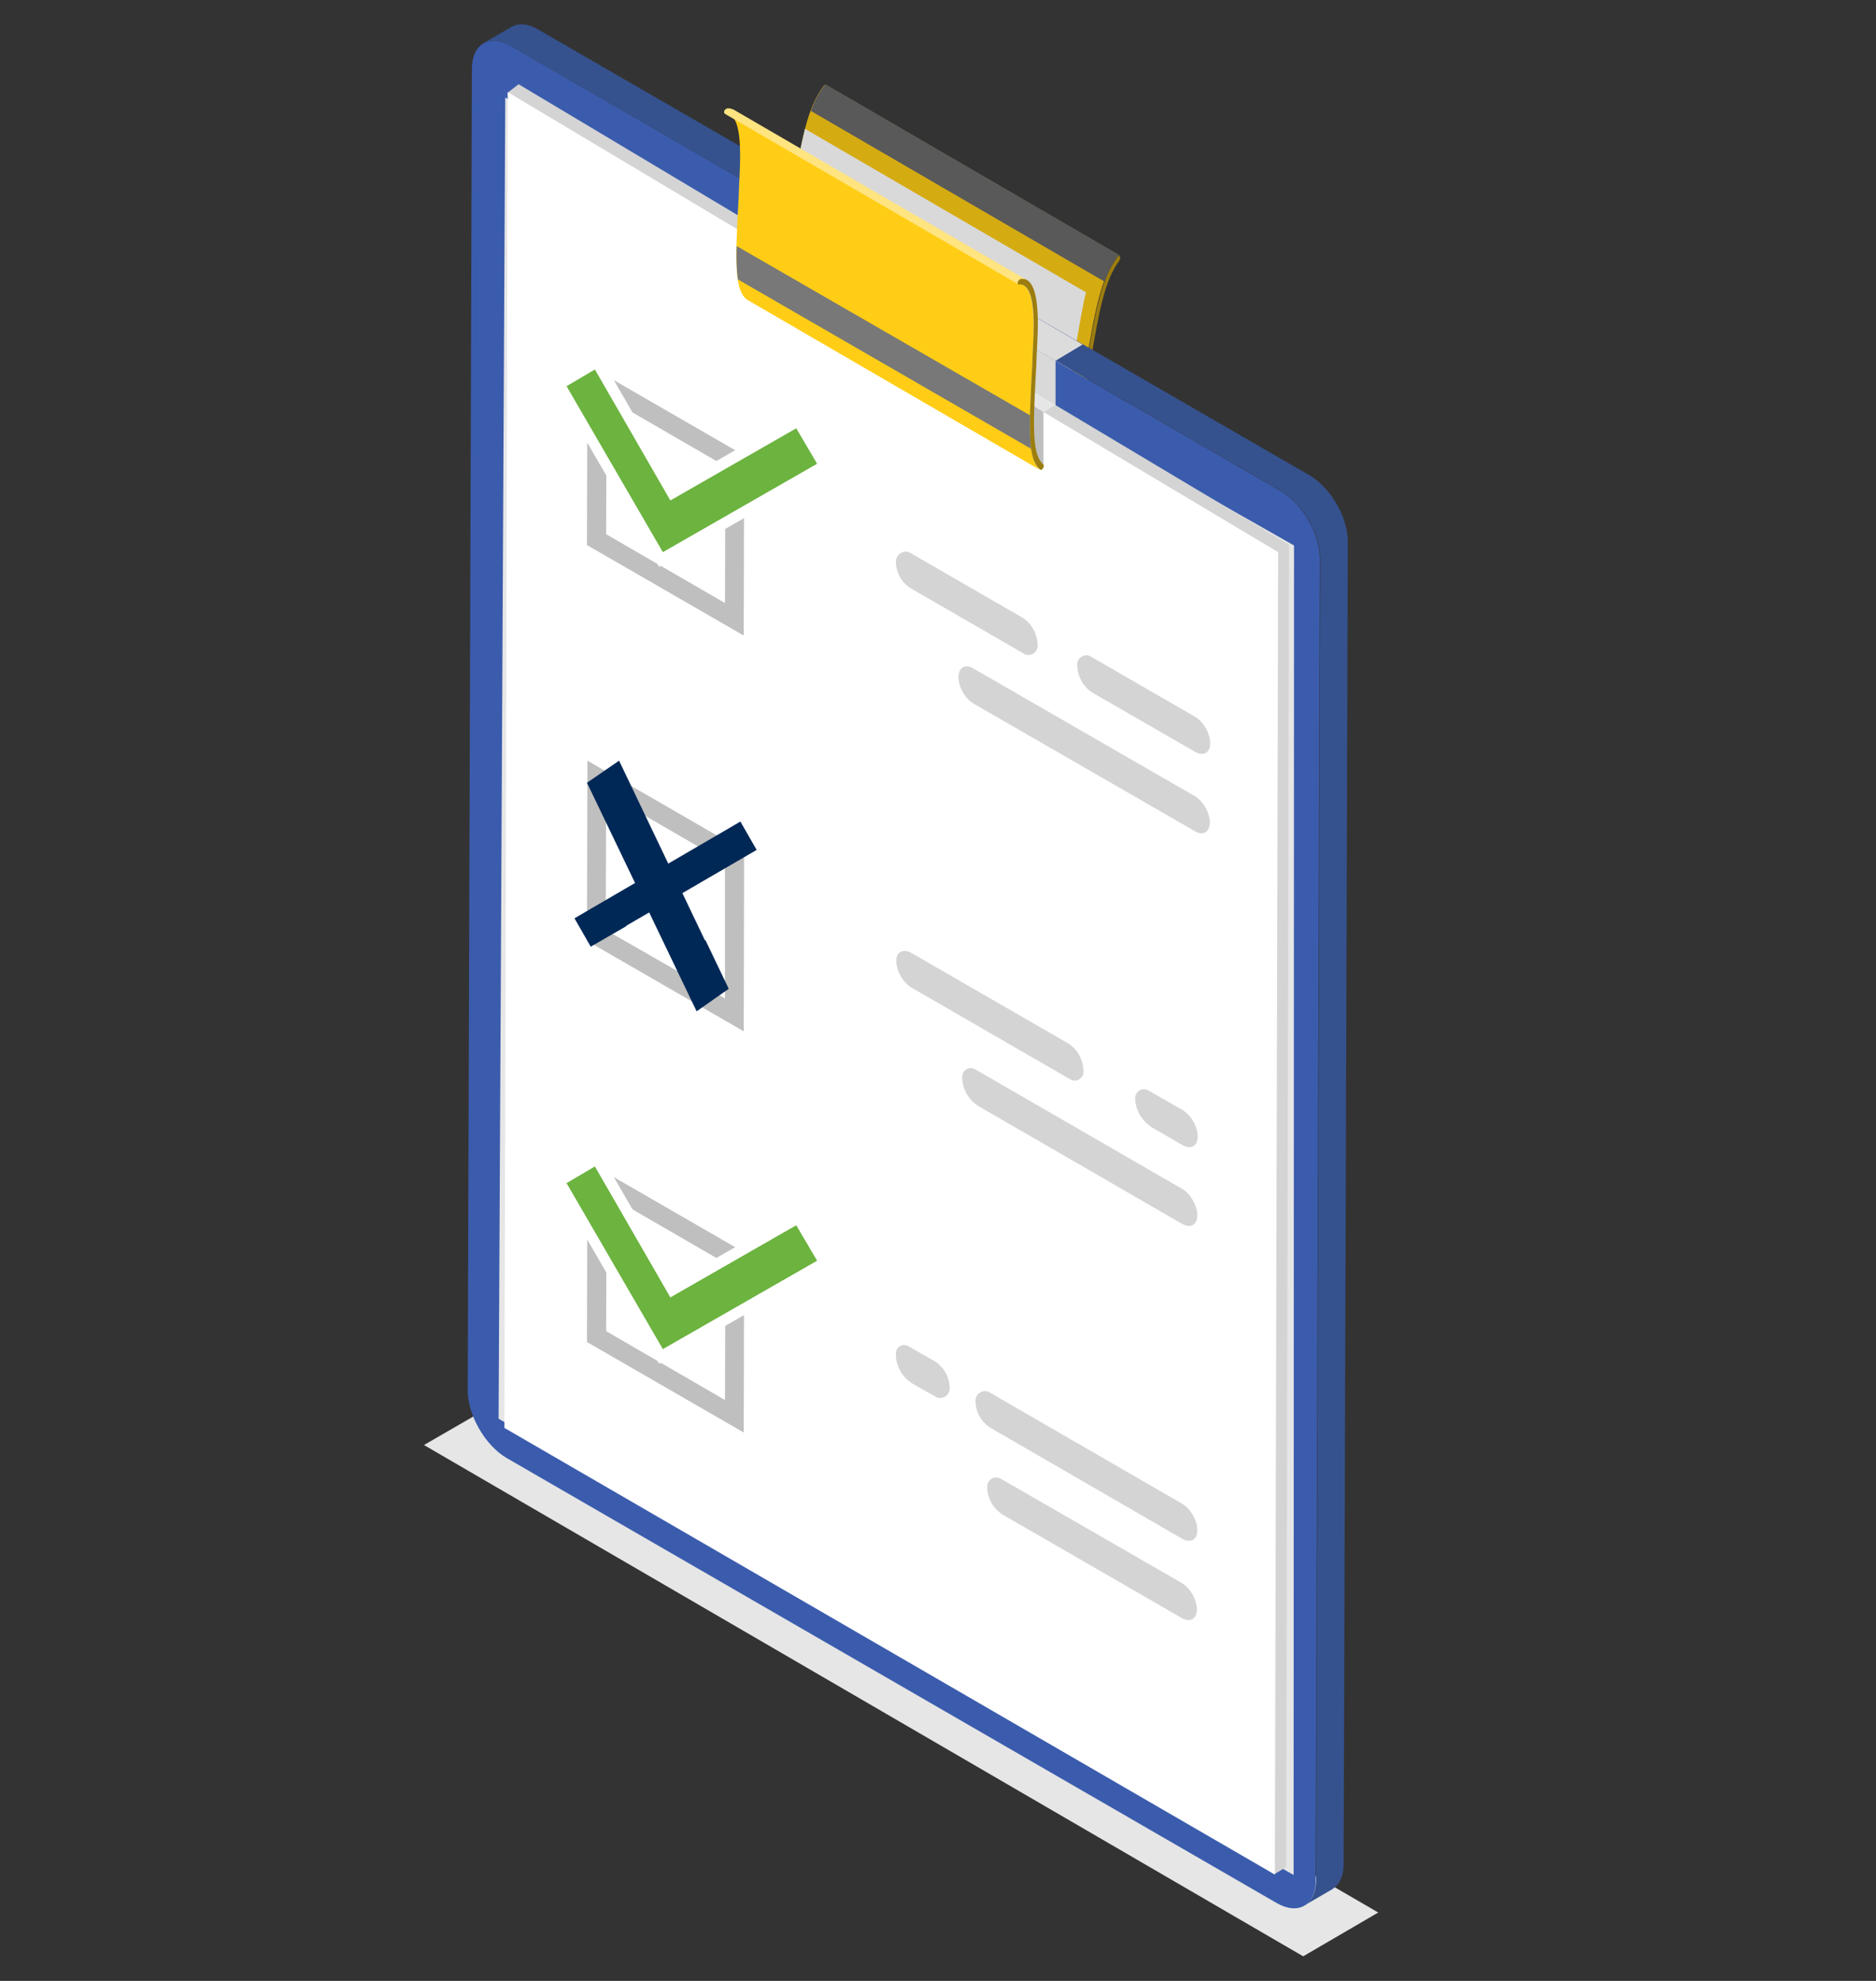 <?xml version="1.0" encoding="utf-8"?>
<!-- Generator: Adobe Illustrator 23.0.1, SVG Export Plug-In . SVG Version: 6.00 Build 0)  -->
<svg version="1.1" id="Layer_1" xmlns="http://www.w3.org/2000/svg" xmlns:xlink="http://www.w3.org/1999/xlink" x="0px" y="0px"
	 viewBox="0 0 450 475" style="enable-background:new 0 0 450 475;" xml:space="preserve">
<rect x="0" y="0" width="450" height="475" fill="#333333" stroke="none"/>
<style type="text/css">
	.st0{enable-background:new    ;}
	.st1{fill:#ADADAD;}
	.st2{fill:#A8A8A8;}
	.st3{fill:#A3A3A3;}
	.st4{fill:#9E9E9E;}
	.st5{fill:#999999;}
	.st6{fill:#949494;}
	.st7{fill:#8F8F8F;}
	.st8{fill:#8A8A8A;}
	.st9{fill:#858585;}
	.st10{fill:#D5AB12;}
	.st11{fill:#D9D9D9;}
	.st12{fill:#9C7D0F;}
	.st13{fill:#E6E6E6;}
	.st14{fill:#35528E;}
	.st15{fill:#DCDCDC;}
	.st16{fill:#3B5CAD;}
	.st17{fill:#D4D4D4;}
	.st18{fill:#FFFFFF;}
	.st19{fill:#BFBFBF;}
	.st20{fill:#FFCD15;}
	.st21{fill:#FFE480;}
	.st22{fill:#595959;}
	.st23{fill:#787878;}
	.st24{fill:#6CB33F;}
	.st25{fill:#002856;}
</style>
<g>
	<g>
		<g class="st0">
			<path class="st1" d="M256.1,123.7l-82.3-47.8c0,0,0,0,0,0L256.1,123.7C256.1,123.8,256.1,123.8,256.1,123.7L256.1,123.7z"/>
			<path class="st2" d="M256.1,123.8L173.9,76c0,0,0,0,0,0.1L256.1,123.8C256.1,123.8,256.1,123.8,256.1,123.8L256.1,123.8z"/>
			<path class="st3" d="M256.1,123.8L173.9,76c0,0,0,0,0,0.1L256.1,123.8C256.1,123.9,256.1,123.9,256.1,123.8L256.1,123.8z"/>
			<path class="st4" d="M256.1,123.9l-82.3-47.8c0,0,0,0,0,0.1L256.1,123.9C256.2,123.9,256.2,123.9,256.1,123.9L256.1,123.9z"/>
			<path class="st5" d="M256.2,123.9l-82.3-47.8c0,0,0,0,0,0.1L256.2,123.9C256.2,124,256.2,124,256.2,123.9L256.2,123.9z"/>
			<path class="st6" d="M256.2,124l-82.3-47.8c0,0,0,0,0,0L256.2,124C256.2,124,256.2,124,256.2,124L256.2,124z"/>
			<path class="st7" d="M256.2,124l-82.3-47.8c0,0,0,0,0,0L256.2,124C256.2,124.1,256.2,124.1,256.2,124L256.2,124z"/>
			<path class="st8" d="M256.2,124.1l-82.3-47.8c0,0,0,0,0,0.1L256.2,124.1C256.2,124.1,256.2,124.1,256.2,124.1L256.2,124.1z"/>
			<path class="st9" d="M256.2,124.1L174,76.3c0,0,0.1,0.1,0.1,0.1l82.3,47.8C256.3,124.2,256.3,124.2,256.2,124.1L256.2,124.1z"/>
		</g>
		<g>
			<path class="st10" d="M181.3,74.1c3.9-2.8,6-11.8,7.3-19.3c1.1-6,0.4-1.6,1.6-9c2.1-12.6,3.5-20,7.3-25.1
				c0.1-0.1,0.2-0.2,0.3-0.3c0.1-0.1,0.3-0.1,0.4,0l70.4,40.9c-0.1-0.1-0.2,0-0.4,0c-0.1,0.1-0.2,0.1-0.3,0.3
				c-3.8,5.2-5.2,12.5-7.3,25.1c-1.3,7.3-0.6,3-1.6,9c-1.3,7.5-3.4,16.5-7.3,19.3c-0.2,0.2-0.4,0.5-0.5,0.8l-70.4-40.9
				C180.9,74.6,181.1,74.2,181.3,74.1z"/>
			<path class="st11" d="M188.6,54.8c1.1-6,0.4-1.6,1.6-9c1-6.1,1.9-10.9,2.9-14.9l67.4,39.2c-0.9,3.7-1.6,8-2.5,13.3
				c-1.3,7.3-0.6,3-1.6,9c-1.3,7.5-3.4,16.5-7.3,19.3c-0.2,0.2-0.4,0.5-0.5,0.8l-66.7-38.8C185.5,70.3,187.4,61.9,188.6,54.8z"/>
			<g>
				<path class="st12" d="M268.3,61.4c-0.1,0.1-0.2,0.1-0.3,0.3c-3.8,5.2-5.2,12.5-7.3,25.1c-1.3,7.3-0.6,3-1.6,9
					c-1.3,7.5-3.4,16.5-7.3,19.3c-0.2,0.2-0.4,0.5-0.5,0.8c0,0.5,0.3,0.5,0.5,0.4c4.6-3.3,6.7-12.3,8.2-20.7c1.1-6,0.4-1.6,1.6-9
					c2.1-12.3,3.4-19.4,6.9-24.1c0.1-0.2,0.2-0.4,0.2-0.6c0-0.1,0-0.2-0.1-0.3C268.6,61.3,268.4,61.3,268.3,61.4z"/>
			</g>
		</g>
		<g>
			<g>
				<polygon class="st13" points="101.7,346.5 312.6,469.1 330.6,458.6 119.7,336.1 				"/>
			</g>
		</g>
		<g class="st0">
			<path class="st14" d="M315.7,450.9l1-316.9c0-6-4.2-13.2-9.3-16.2L122.6,11.1c-2.6-1.5-5-1.6-6.7-0.7l6.7-3.9
				c1.7-1,4.1-0.9,6.7,0.7l184.7,106.7c5.2,3,9.4,10.2,9.3,16.2l0,0l-1,316.9c0,3-1.1,5-2.7,6l-6.7,3.9
				C314.6,455.9,315.6,453.9,315.7,450.9z"/>
			<polygon class="st15" points="244.9,74 238.4,78 240.3,79.1 253.2,86.5 259.7,82.6 			"/>
			<g>
				<g>
					<path class="st16" d="M306.2,456.3c5.2,3,9.4,0.6,9.4-5.4l1-316.9c0-6-4.2-13.2-9.3-16.2L122.6,11.1c-5.2-3-9.4-0.6-9.4,5.4
						l-1,316.9c0,6,4.2,13.2,9.3,16.2L306.2,456.3z"/>
				</g>
			</g>
		</g>
		<polygon class="st13" points="310.3,449.6 119.6,340.2 121.2,23.4 310.4,130.8 		"/>
		<polygon class="st11" points="253.2,86.5 253.2,113.5 230.2,100.9 230.2,73.2 		"/>
		<g>
			<g>
				<polygon class="st17" points="124.4,20.2 309.2,130.6 308.5,447.7 305.7,449.4 123.7,337.4 121.8,22.2 				"/>
			</g>
			<polygon class="st13" points="235.7,90.1 238.6,88.4 253.2,97.1 250.3,98.8 			"/>
			<polygon class="st18" points="121.8,22.1 306.6,132.4 305.8,449.5 121,342.4 			"/>
			<polygon class="st19" points="227.7,85 250.3,98.8 250.3,111.9 227.7,99.2 			"/>
		</g>
		<g>
			<path class="st20" d="M245.6,68.5l-70.4-40.9c2.5,1.4,2.5,8.4,2.2,14.6c-0.3,5.6,0,1.5-0.4,8.4c-0.6,12-0.8,18.9,2.1,21.2
				c0,0,0,0,0,0l70.4,40.9c0,0,0,0,0,0c-2.9-2.4-2.7-9.2-2.1-21.2c0.4-7,0.1-2.8,0.4-8.4C248.1,76.9,248,69.9,245.6,68.5z"/>
			<g>
				<path class="st12" d="M244.6,67c-0.2,0.1-0.4,0.4-0.5,0.6c0,0.1,0,0.1,0,0.2c0,0.3,0.1,0.5,0.3,0.4c3.7-0.3,3.8,7.8,3.4,14.8
					c-0.3,5.6,0,1.5-0.4,8.4c-0.6,12-0.8,18.9,2.1,21.2c0.1,0.1,0.3,0.1,0.4,0c0.1-0.1,0.2-0.2,0.3-0.3c0.2-0.3,0.2-0.7,0.1-0.9
					c-2.7-2.2-2.5-8.9-1.9-20.5c0.4-7,0.1-2.8,0.4-8.5c0.4-7.9,0.2-16-4.1-15.6C244.7,66.9,244.6,67,244.6,67z"/>
			</g>
			<path class="st21" d="M173.7,26.7c0.1-0.3,0.3-0.5,0.5-0.6c0.1,0,0.1-0.1,0.2-0.1c0.6-0.1,1.1,0.1,1.6,0.3l70.4,40.9
				c-0.4-0.3-1-0.4-1.6-0.3c-0.1,0-0.1,0-0.2,0.1c-0.2,0.1-0.4,0.4-0.5,0.6l0,0.2c0,0.2,0,0.3,0.2,0.4l-70.4-40.9
				c-0.1-0.1-0.2-0.2-0.2-0.4L173.7,26.7z"/>
		</g>
		<path class="st22" d="M197.6,20.7c0.1-0.1,0.2-0.2,0.3-0.3c0.1-0.1,0.3-0.1,0.4,0l70.4,40.9c-0.1-0.1-0.2,0-0.4,0
			c-0.1,0.1-0.2,0.1-0.3,0.3c-1.3,1.7-2.2,3.6-3.1,5.9l-70.4-40.9C195.3,24.4,196.3,22.4,197.6,20.7z"/>
		<path class="st23" d="M247.3,107.6L177,67c-0.3-2.1-0.4-4.8-0.3-8l70.4,40.6C247,102.8,247.1,105.5,247.3,107.6z"/>
		<g>
			<g>
				<path class="st17" d="M230.8,258.2c0-1.6,1.7-2.6,3.1-1.8l49.7,28.7c2,1.2,3.6,4,3.6,6.3c0,2.3-1.6,3.2-3.6,2.1l-48.6-28.1
					C232.4,263.9,230.8,261.2,230.8,258.2L230.8,258.2z"/>
				<path class="st17" d="M272.3,263.3c0-1.6,1.8-2.7,3.2-1.8l8.2,4.7c2,1.2,3.6,4,3.6,6.3c0,2.3-1.6,3.2-3.6,2.1l-7.3-4.2
					C273.9,268.8,272.3,266.1,272.3,263.3L272.3,263.3z"/>
				<path class="st17" d="M218.6,228.5l37.3,21.5c2.5,1.4,4,4.1,4,7l0,0c0,1.6-1.8,2.7-3.2,1.8l-38.1-22c-2-1.2-3.6-4-3.6-6.3
					C214.9,228.3,216.6,227.4,218.6,228.5z"/>
			</g>
			<g>
				<path class="st19" d="M178.5,109.2l-37.6-21.7l-0.1,43.2l37.6,21.7L178.5,109.2z M173.9,144.6l-28.5-16.5l0.1-32.8l28.5,16.5
					L173.9,144.6z"/>
				<g>
					<g>
						<polygon class="st24" points="134.1,92 143.2,86.8 161.3,118.1 191.5,100.8 197.9,111.6 158.6,134.1 						"/>
						<path class="st18" d="M142.7,88.6l18.1,31.4l30.2-17.3l5,8.5l-37,21.2l-23.1-39.8L142.7,88.6L142.7,88.6z M143.7,85l-2.3,1.3
							l-6.8,3.9l-2.3,1.3l1.4,2.3l23.1,39.8l1.3,2.3l2.3-1.3l37-21.2l2.3-1.3l-1.4-2.3l-5-8.5L192,99l-2.3,1.3l-27.9,16L145,87.3
							L143.7,85L143.7,85z"/>
					</g>
				</g>
			</g>
			<g>
				<path class="st19" d="M178.5,204.1l-37.6-21.7l-0.1,43.2l37.6,21.7L178.5,204.1z M173.9,239.4L145.3,223l0.1-32.8l28.5,16.5
					L173.9,239.4z"/>
				<polygon class="st25" points="167.1,242.5 174.8,237.1 169.2,225.4 169.1,225.5 148.5,182.4 140.8,187.7 				"/>
				<polygon class="st25" points="137.8,220.2 141.7,227 150.2,222.1 150.2,222 181.5,203.8 177.6,197 				"/>
			</g>
			<g>
				<path class="st19" d="M178.5,300.3l-37.6-21.7l-0.1,43.2l37.6,21.7L178.5,300.3z M173.9,335.7l-28.5-16.5l0.1-32.8l28.5,16.5
					L173.9,335.7z"/>
				<g>
					<g>
						<polygon class="st24" points="134.1,283.1 143.2,277.9 161.3,309.3 191.5,291.9 197.9,302.7 158.6,325.2 						"/>
						<path class="st18" d="M142.7,279.7l18.1,31.4l30.2-17.3l5,8.5l-37,21.2l-23.1-39.8L142.7,279.7L142.7,279.7z M143.7,276.1
							l-2.3,1.3l-6.8,3.9l-2.3,1.3l1.4,2.3l23.1,39.8l1.3,2.3l2.3-1.3l37-21.2l2.3-1.3l-1.4-2.3l-5-8.5l-1.3-2.3l-2.3,1.3l-27.9,16
							L145,278.4L143.7,276.1L143.7,276.1z"/>
					</g>
				</g>
			</g>
			<g>
				<path class="st17" d="M258.4,159.3c0-1.6,1.8-2.7,3.2-1.9l25.1,14.5c2,1.2,3.6,4,3.6,6.3c0,2.3-1.6,3.2-3.6,2.1l-24.3-14
					C259.9,164.9,258.4,162.2,258.4,159.3L258.4,159.3z"/>
				<path class="st17" d="M218.4,132.6l26.5,15.3c2.5,1.4,4,4.1,4,7l0,0c0,1.6-1.8,2.7-3.2,1.9l-27-15.6c-2.3-1.3-3.8-3.8-3.8-6.5
					C214.9,132.8,216.9,131.7,218.4,132.6z"/>
				<path class="st17" d="M233.5,160.3c-2-1.2-3.6-0.2-3.6,2.1c0,2.3,1.6,5.1,3.6,6.3l53.1,30.6c2,1.2,3.6,0.2,3.6-2.1
					c0-2.3-1.6-5.1-3.6-6.3L233.5,160.3z"/>
			</g>
			<g>
				<g>
					<path class="st17" d="M236.8,356.5c0-1.7,1.8-2.8,3.3-1.9l43.4,25c2,1.2,3.6,4,3.6,6.3c0,2.3-1.6,3.2-3.6,2.1l-42.8-24.7
						C238.3,361.9,236.8,359.3,236.8,356.5L236.8,356.5z"/>
				</g>
				<path class="st17" d="M234,335.9c0-1.8,1.9-2.9,3.4-2l46.2,26.7c2,1.2,3.6,4,3.6,6.3c0,2.3-1.6,3.2-3.6,2.1l-45.8-26.5
					C235.4,341.1,234,338.6,234,335.9L234,335.9z"/>
				<path class="st17" d="M217.9,322.8l6.1,3.5c2.4,1.4,3.8,3.9,3.8,6.6l0,0c0,1.8-1.9,2.9-3.4,2l-5.3-3c-2.6-1.5-4.3-4.3-4.2-7.4
					C214.9,323,216.6,322,217.9,322.8z"/>
			</g>
		</g>
	</g>
</g>
</svg>
